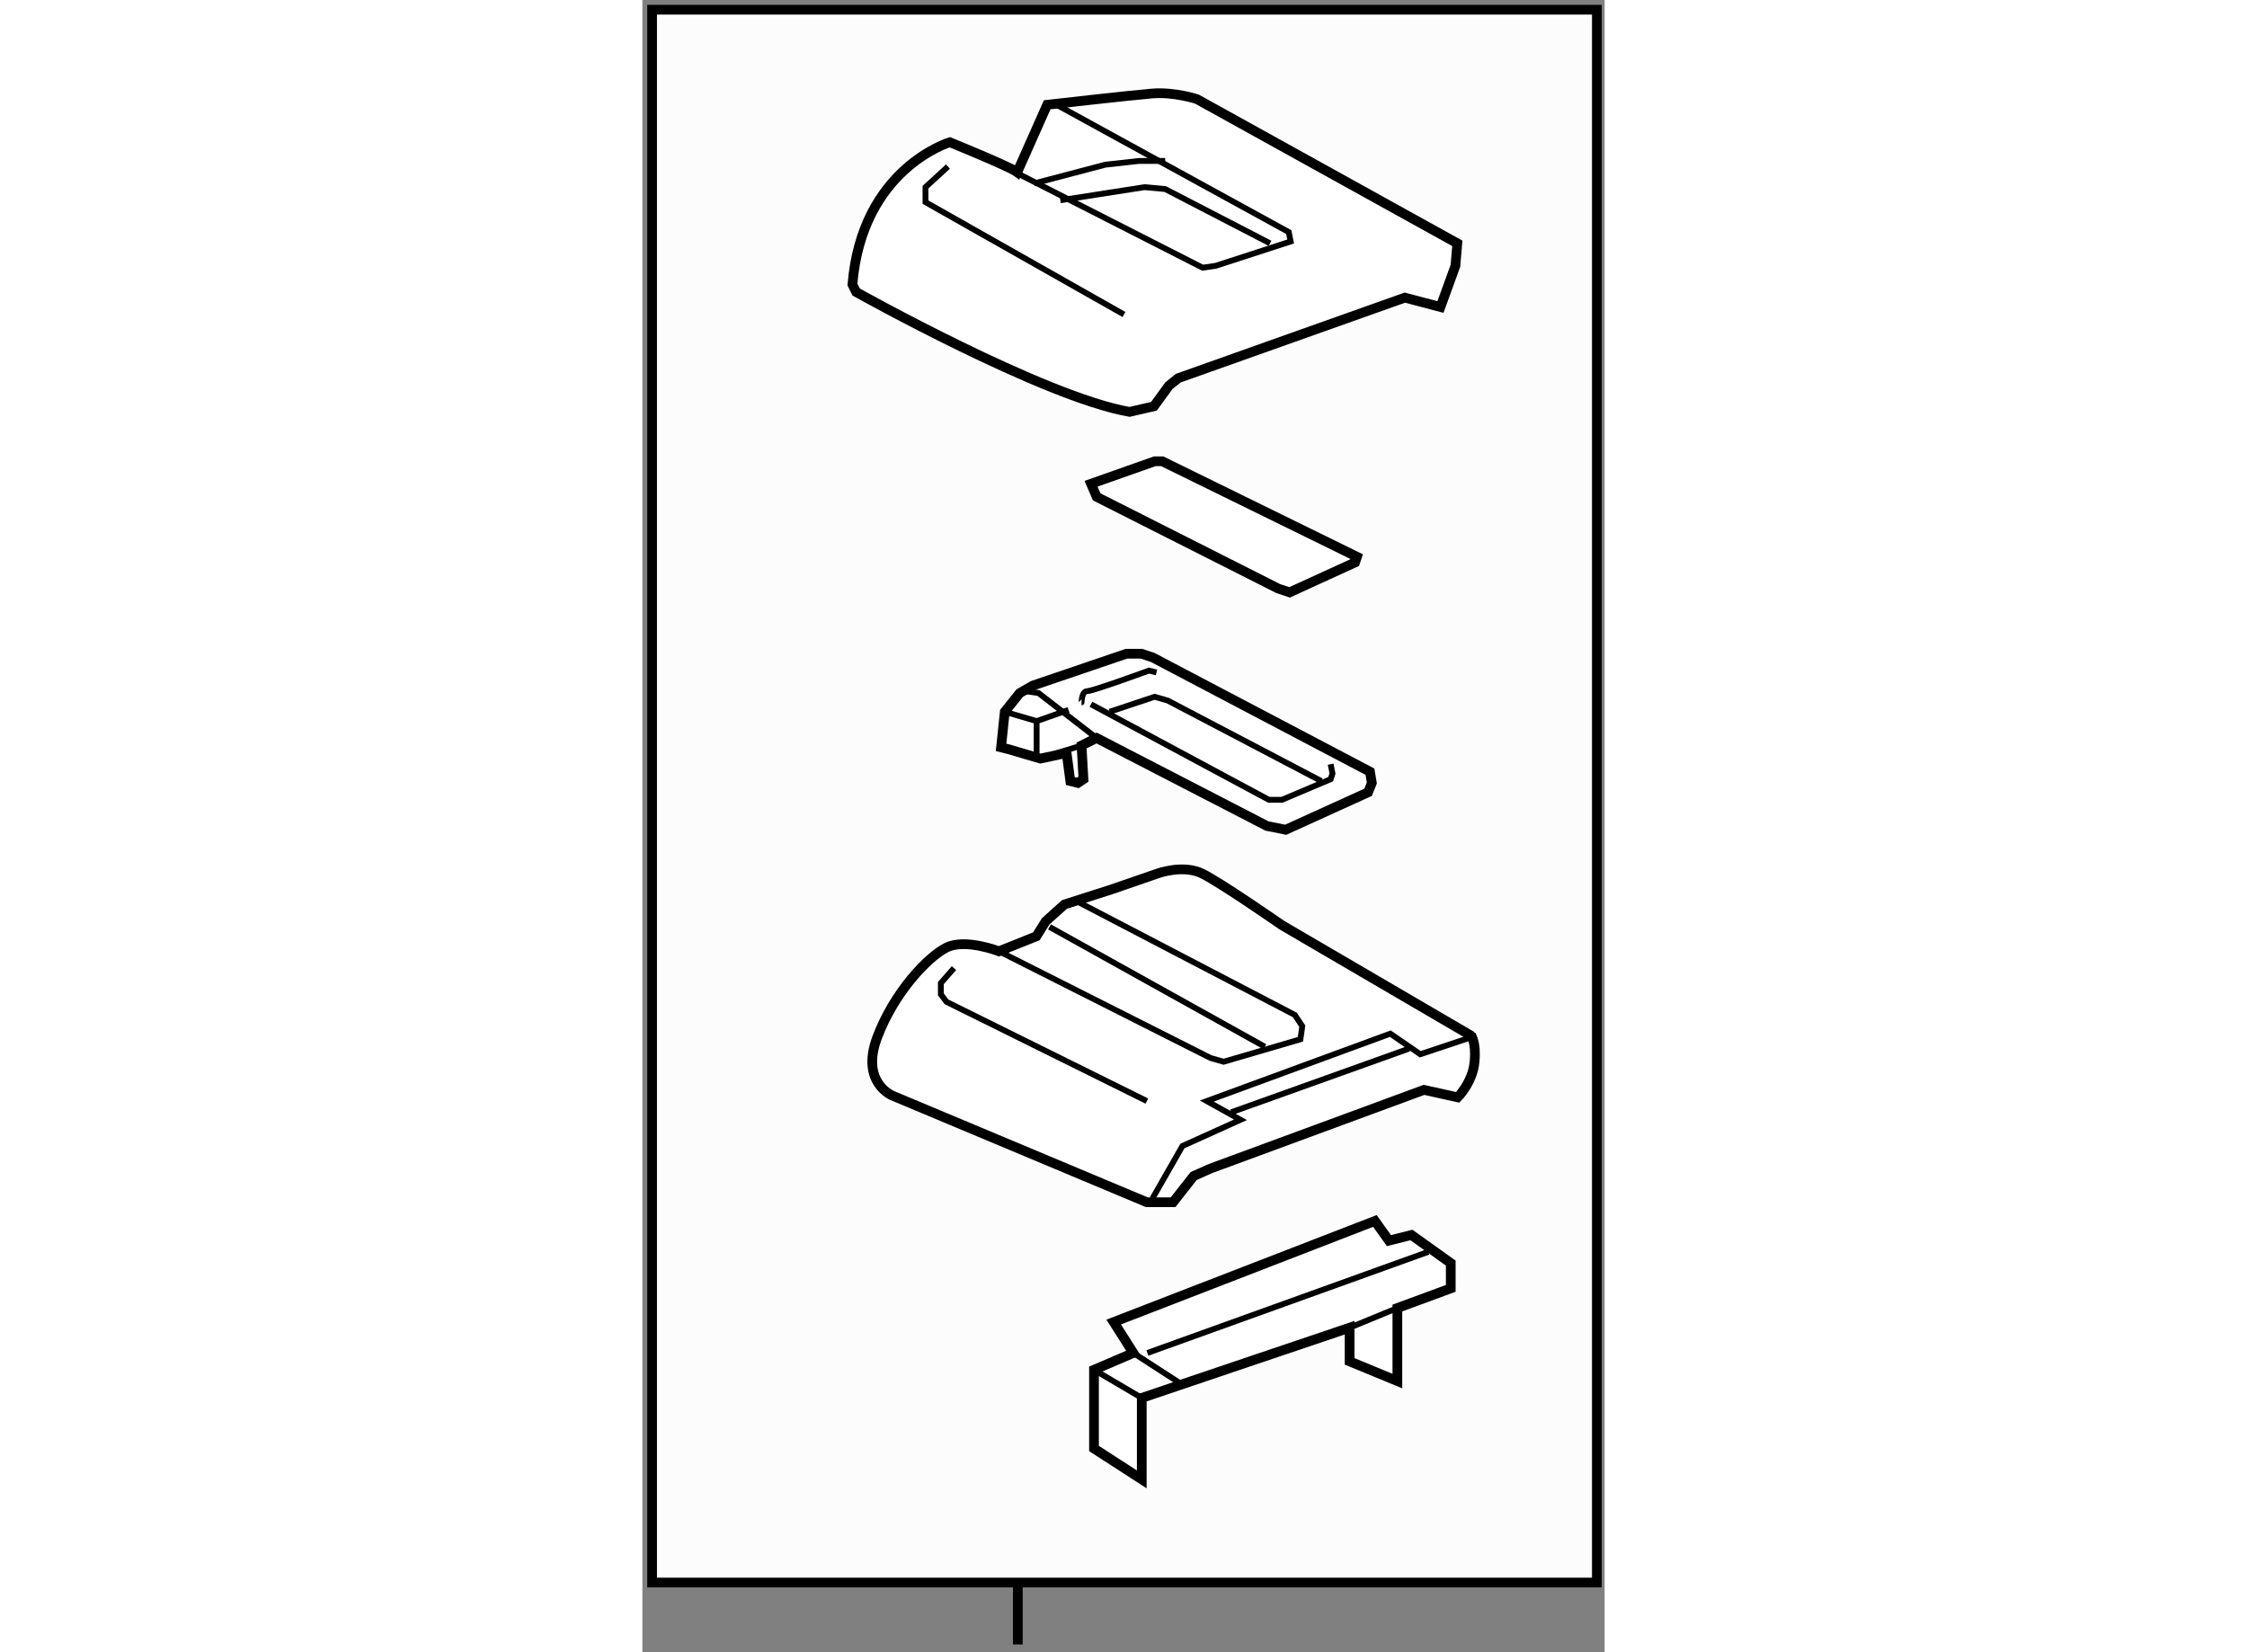 <?xml version="1.0" encoding="utf-8"?>
<!-- Generator: Adobe Illustrator 15.1.0, SVG Export Plug-In . SVG Version: 6.00 Build 0)  -->
<!DOCTYPE svg PUBLIC "-//W3C//DTD SVG 1.1//EN" "http://www.w3.org/Graphics/SVG/1.1/DTD/svg11.dtd">
<svg version="1.1" xmlns="http://www.w3.org/2000/svg" xmlns:xlink="http://www.w3.org/1999/xlink" x="0px" y="0px" width="244.8px"
	 height="180px" viewBox="133.342 11.761 49.516 85.021" enable-background="new 0 0 244.8 180" xml:space="preserve">
	
<rect x="133.342" y="11.761" width="49.516" height="85.021" fill="#808080" stroke="none"/>
	
<g><rect x="133.842" y="12.261" fill="#FCFCFC" stroke="#000000" stroke-width="0.5" width="48.616" height="80.936"></rect><line fill="none" stroke="#000000" stroke-width="0.5" x1="152.662" y1="93.085" x2="152.662" y2="96.382"></line></g><g><path fill="#FFFFFF" stroke="#000000" stroke-width="0.5" d="M166.24,59.362l9.732,5.686c0,0,0.289,0.289,0.193,1.35
			s-0.867,1.831-0.867,1.831l-1.734-0.385l-10.986,4.048l-0.867,0.385l-1.061,1.35h-1.349l-13.105-5.493c0,0-1.64-0.675-0.772-2.988
			s2.603-4.144,3.566-4.625c0.965-0.482,2.699,0.192,2.699,0.192l1.927-0.771l0.48-0.771l0.965-0.867l2.409-0.771l2.358-0.814
			c0,0,1.334-0.5,2.334,0S166.24,59.362,166.24,59.362z"></path><polyline fill="none" stroke="#000000" stroke-width="0.3" points="149.377,61.578 148.701,62.35 148.701,62.928 148.99,63.313 
			159.302,68.421 		"></polyline><polyline fill="none" stroke="#000000" stroke-width="0.3" points="159.591,73.432 161.133,70.733 164.12,69.384 162.385,68.421 
			171.829,64.952 173.371,66.011 176.262,65.047 		"></polyline><line fill="none" stroke="#000000" stroke-width="0.3" x1="163.639" y1="68.999" x2="172.793" y2="65.722"></line><polyline fill="none" stroke="#000000" stroke-width="0.3" points="151.689,60.711 162.578,66.204 163.252,66.397 167.204,65.241 
			167.3,64.566 166.915,63.988 155.64,58.109 		"></polyline><line fill="none" stroke="#000000" stroke-width="0.3" x1="154.291" y1="59.458" x2="165.373" y2="65.625"></line></g><g><path fill="#FFFFFF" stroke="#000000" stroke-width="0.5" d="M152.632,20.622c-0.386-0.29-3.47-1.542-3.47-1.542
			s-4.528,1.35-5.011,7.324l0.193,0.385c0,0,9.635,5.397,14.068,6.167l1.254-0.289l0.771-1.06l0.481-0.386l11.66-4.144l1.832,0.482
			l0.771-2.12l0.097-1.156l-13.396-7.42c0,0-1.156-0.385-2.313-0.29c-1.157,0.096-5.396,0.579-5.396,0.579L152.632,20.622z"></path><polyline fill="none" stroke="#000000" stroke-width="0.3" points="151.957,20.332 162.172,25.536 162.847,25.439 166.701,24.187 
			166.605,23.705 154.655,17.152 		"></polyline><polyline fill="none" stroke="#000000" stroke-width="0.3" points="153.499,21.2 157.161,20.236 158.896,20.043 160.245,20.043 		
			"></polyline><polyline fill="none" stroke="#000000" stroke-width="0.3" points="154.849,22.067 159.185,21.392 160.245,21.489 165.641,24.283 
					"></polyline><polyline fill="none" stroke="#000000" stroke-width="0.3" points="149.066,20.332 147.91,21.392 147.91,22.163 158.124,27.945 		
			"></polyline></g>



	
<g><polygon fill="#FFFFFF" stroke="#000000" stroke-width="0.5" points="158.606,81.383 156.582,82.25 156.582,86.298 159.04,87.888 
			159.04,83.696 169.736,80.082 169.736,81.816 172.193,82.829 172.193,79.071 174.94,78.059 174.94,76.758 172.917,75.312 
			171.76,75.602 171.037,74.59 157.595,79.793 		"></polygon><line fill="none" stroke="#000000" stroke-width="0.3" x1="156.582" y1="82.25" x2="159.04" y2="83.696"></line><line fill="none" stroke="#000000" stroke-width="0.3" x1="158.606" y1="81.383" x2="161.063" y2="82.974"></line><line fill="none" stroke="#000000" stroke-width="0.3" x1="159.329" y1="81.383" x2="173.784" y2="76.179"></line><line fill="none" stroke="#000000" stroke-width="0.3" x1="169.736" y1="80.082" x2="172.193" y2="79.071"></line></g>



	
<g><polygon fill="#FFFFFF" stroke="#000000" stroke-width="0.5" points="156.714,49.737 155.941,50.123 156.039,51.857 155.75,52.05 
			155.363,51.953 155.172,50.508 153.823,50.797 152.184,50.315 151.8,50.219 151.991,48.388 152.762,47.424 153.437,47.039 
			158.255,45.4 159.025,45.4 159.604,45.593 170.783,51.472 170.879,52.05 170.687,52.531 166.446,54.459 165.483,54.266 		"></polygon><polyline fill="none" stroke="#000000" stroke-width="0.3" points="153.051,47.328 153.726,47.424 156.714,49.737 		"></polyline><polyline fill="none" stroke="#000000" stroke-width="0.3" points="168.759,51.086 168.855,51.568 168.759,51.857 166.253,52.917 
			165.579,52.917 156.425,48.002 		"></polyline><path fill="none" stroke="#000000" stroke-width="0.3" d="M155.941,47.906L155.941,47.906c0.001,0,0.001-0.003,0.001-0.008
			c0.002-0.077,0.021-0.57,0.288-0.57c0.289,0,3.182-1.06,3.182-1.06l0.385,0.097"></path><polyline fill="none" stroke="#000000" stroke-width="0.3" points="157.388,48.388 159.701,47.617 160.375,47.81 168.277,51.953 
					"></polyline><line fill="none" stroke="#000000" stroke-width="0.3" x1="154.69" y1="50.508" x2="155.941" y2="50.123"></line><polyline fill="none" stroke="#000000" stroke-width="0.3" points="153.629,50.701 153.629,48.87 155.269,48.292 		"></polyline><line fill="none" stroke="#000000" stroke-width="0.3" x1="153.629" y1="48.87" x2="151.991" y2="48.388"></line></g>



	
<g><polygon fill="#FFFFFF" stroke="#000000" stroke-width="0.5" points="156.43,36.655 159.707,35.498 160.093,35.498 
			170.115,40.413 170.018,40.702 166.646,42.244 166.067,42.051 156.72,37.329 		"></polygon></g>


</svg>